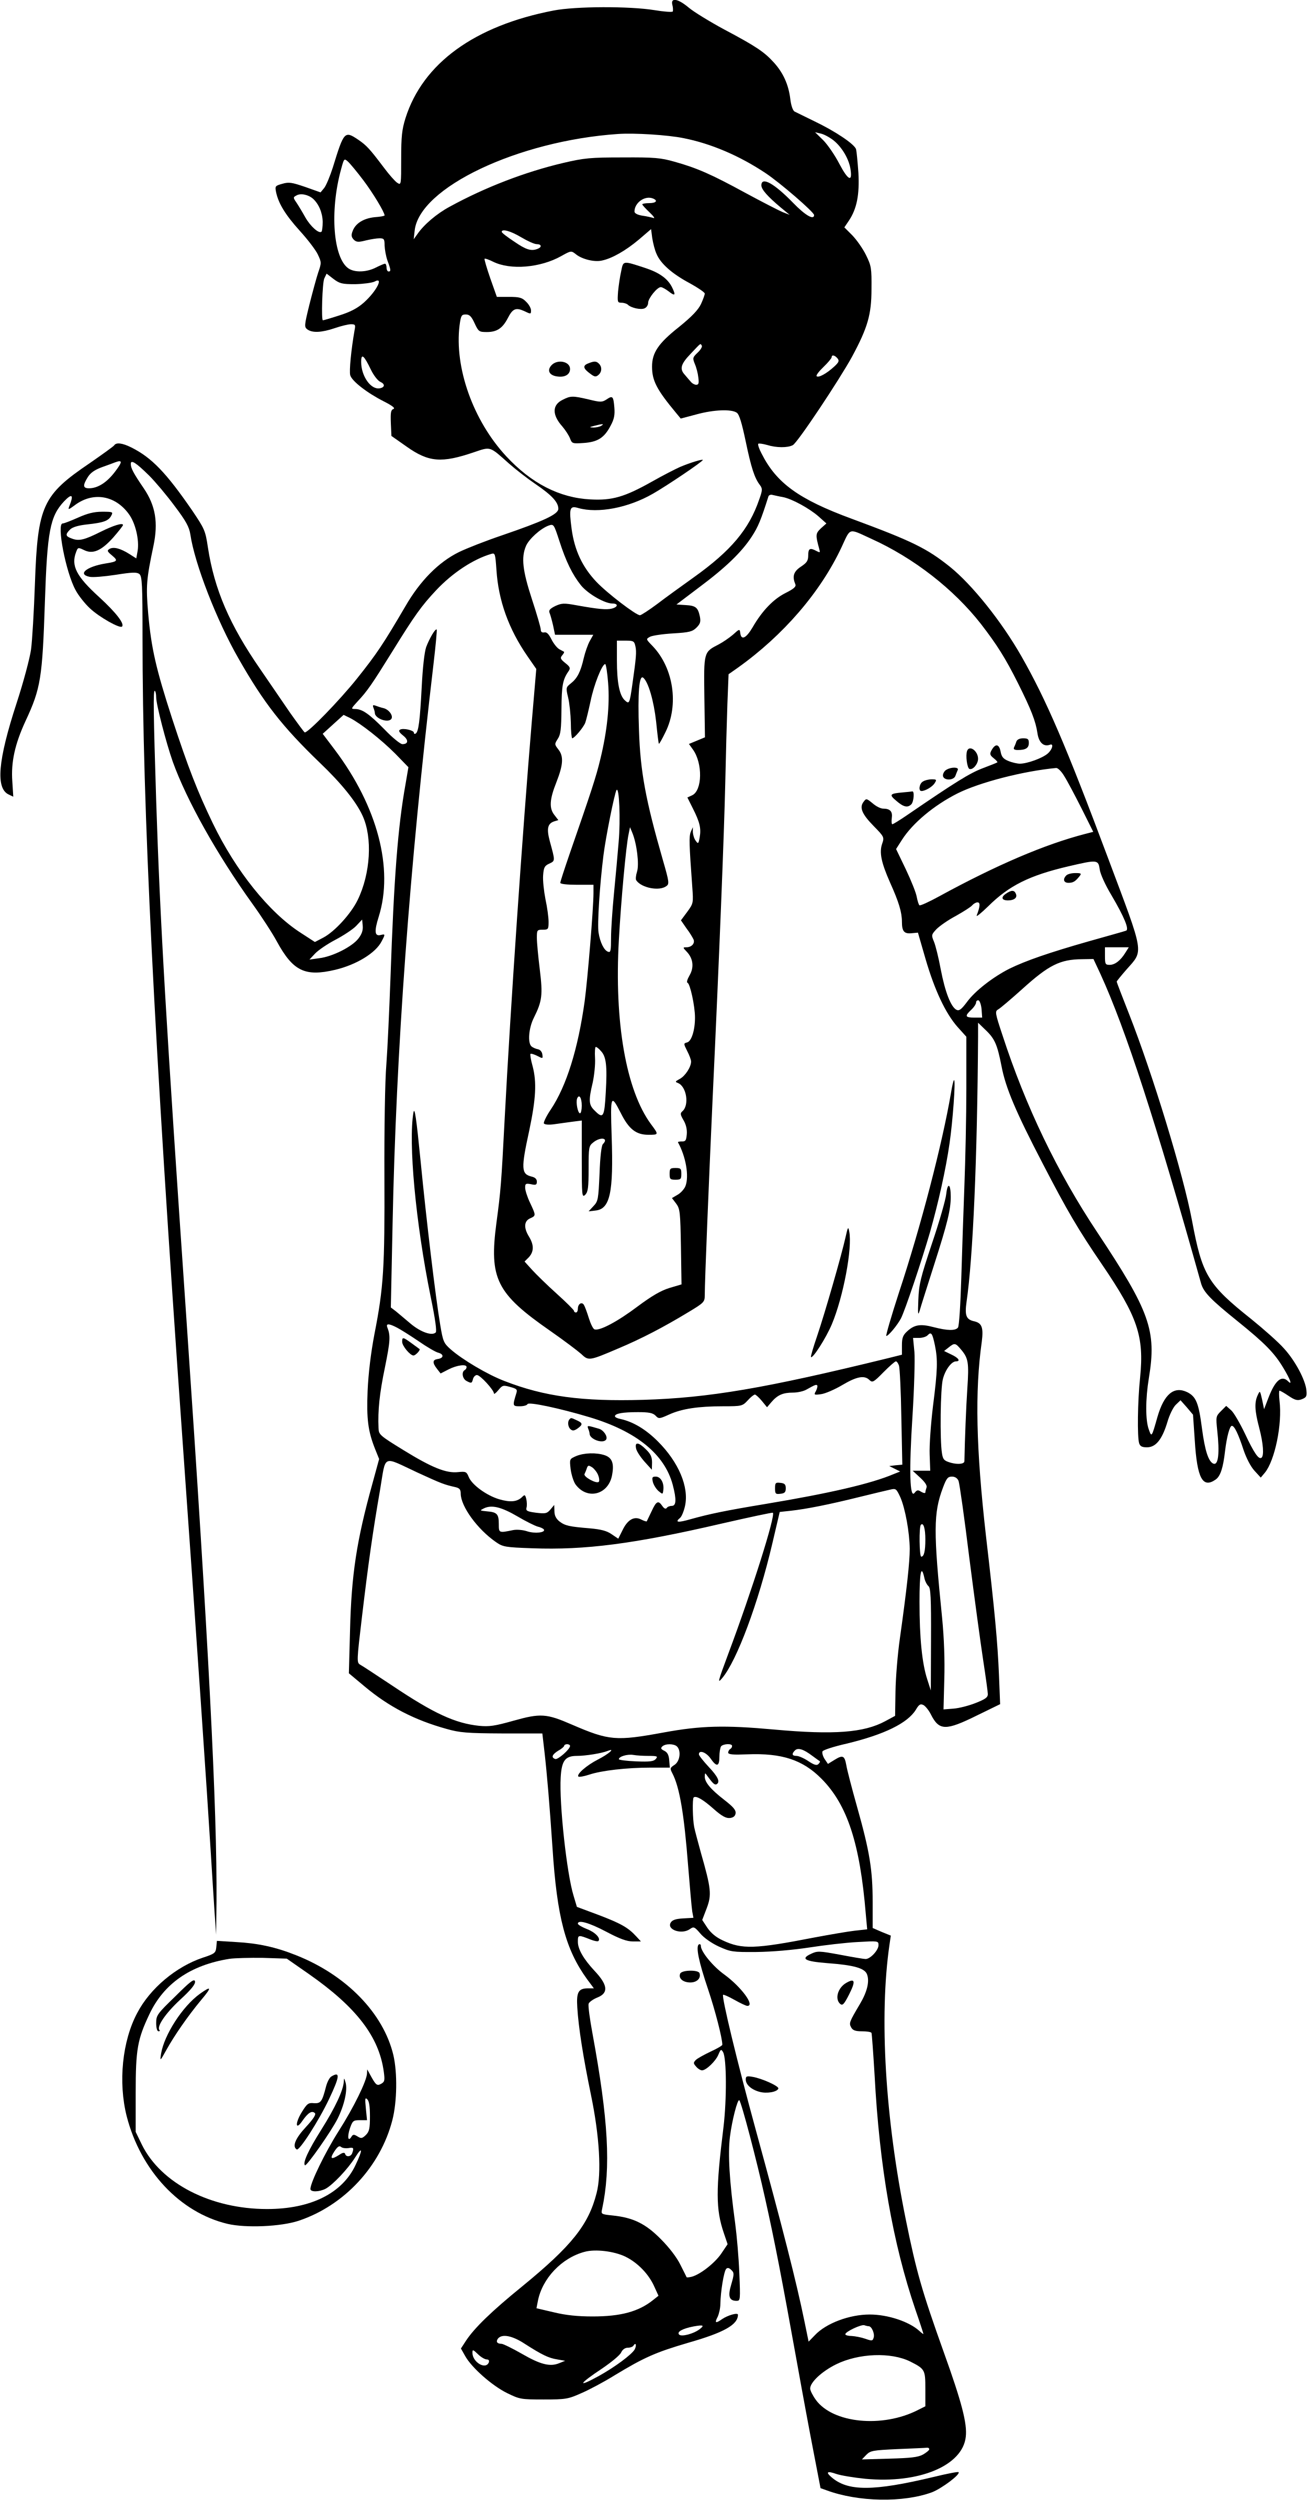 <?xml version="1.0" standalone="no"?>
<!DOCTYPE svg PUBLIC "-//W3C//DTD SVG 20010904//EN"
 "http://www.w3.org/TR/2001/REC-SVG-20010904/DTD/svg10.dtd">
<svg version="1.0" xmlns="http://www.w3.org/2000/svg"
 width="670pt" height="1280pt" viewBox="0 0 670 1280"
 preserveAspectRatio="xMidYMid meet">
<g transform="translate(0,1280) scale(0.1,-0.1)"
fill="#000000" stroke="none">
<path d="M3444 12775 c4 -14 4 -30 2 -34 -3 -4 -45 -1 -93 7 -129 21 -405 20
-518 -2 -404 -78 -669 -270 -758 -551 -18 -58 -22 -93 -22 -207 0 -135 0 -137
-20 -124 -11 7 -42 42 -68 77 -74 98 -89 114 -131 143 -71 48 -74 44 -131
-141 -14 -44 -34 -92 -44 -105 l-19 -23 -79 28 c-68 23 -83 26 -117 16 -36
-10 -38 -12 -32 -42 12 -58 47 -116 121 -198 41 -45 83 -100 93 -122 19 -40
19 -43 2 -92 -9 -27 -29 -101 -45 -164 -27 -110 -27 -115 -10 -128 26 -18 72
-16 140 7 32 11 69 20 83 20 22 0 24 -3 18 -32 -17 -97 -28 -208 -22 -229 8
-30 87 -91 172 -134 45 -23 60 -35 49 -39 -13 -5 -15 -19 -13 -72 l3 -66 77
-54 c114 -81 180 -86 347 -29 86 29 78 31 179 -59 34 -30 96 -78 136 -105 82
-56 116 -92 116 -126 0 -28 -76 -63 -289 -136 -80 -27 -180 -66 -221 -86 -103
-51 -198 -146 -274 -278 -112 -191 -145 -241 -248 -370 -89 -111 -249 -276
-267 -275 -3 1 -37 47 -76 102 -38 56 -107 156 -152 222 -157 227 -235 408
-268 623 -13 87 -17 95 -81 190 -133 193 -207 270 -311 322 -46 23 -78 27 -88
11 -3 -5 -60 -46 -125 -91 -242 -164 -267 -217 -281 -614 -5 -143 -14 -296
-20 -340 -6 -44 -39 -168 -74 -275 -96 -294 -108 -437 -40 -468 l23 -11 -5 79
c-7 98 13 190 68 309 78 167 86 220 99 611 12 360 26 436 98 513 42 44 51 34
26 -27 -6 -17 -3 -16 27 6 94 72 209 53 279 -44 34 -46 54 -133 45 -188 l-7
-39 -36 23 c-46 29 -82 38 -102 25 -13 -8 -10 -13 14 -33 32 -27 29 -31 -34
-41 -97 -16 -144 -55 -82 -68 15 -4 75 1 134 10 88 14 109 14 122 4 14 -12 16
-54 16 -325 0 -872 58 -2038 205 -4111 70 -983 127 -1820 145 -2115 6 -102 15
-237 19 -300 l8 -115 2 170 c3 478 -40 1315 -154 2980 -105 1528 -135 2036
-155 2655 -14 446 -16 569 -7 563 4 -2 7 -17 7 -33 0 -37 51 -233 85 -330 71
-197 226 -474 407 -726 47 -65 104 -153 126 -194 83 -152 144 -182 300 -145
108 26 207 86 237 146 19 36 19 38 -5 32 -31 -8 -34 18 -10 94 77 246 -6 563
-225 854 l-62 82 54 49 53 48 33 -16 c56 -29 160 -111 231 -182 l68 -70 -15
-88 c-39 -217 -59 -475 -77 -994 -6 -162 -15 -360 -21 -440 -7 -81 -11 -334
-10 -572 2 -468 -4 -569 -51 -808 -19 -100 -31 -203 -35 -290 -6 -145 2 -207
38 -298 l21 -52 -35 -128 c-80 -288 -107 -463 -114 -748 l-6 -221 79 -66 c125
-105 256 -173 422 -219 67 -19 104 -22 283 -23 l207 0 11 -95 c13 -114 26
-268 41 -490 23 -357 67 -521 177 -673 l35 -47 -30 0 c-49 0 -60 -19 -55 -97
6 -103 31 -259 70 -448 44 -212 55 -403 29 -503 -41 -162 -127 -270 -380 -477
-159 -129 -246 -214 -289 -279 l-26 -40 22 -39 c33 -59 137 -151 214 -189 65
-32 72 -33 188 -33 112 0 125 2 192 32 40 17 117 58 170 91 152 92 210 118
377 167 186 53 256 93 256 144 0 12 -51 -2 -82 -23 -32 -23 -39 -20 -22 12 7
15 14 45 14 67 1 62 18 167 30 179 7 7 15 5 26 -6 15 -14 15 -21 0 -73 -19
-62 -11 -85 27 -85 19 0 20 4 14 142 -3 79 -13 193 -21 253 -30 221 -38 356
-27 445 10 81 39 195 48 187 11 -11 89 -308 132 -502 50 -224 84 -400 166
-855 25 -140 62 -339 82 -442 l36 -187 31 -11 c162 -60 394 -64 540 -10 51 20
147 92 136 103 -3 3 -59 -8 -125 -24 -313 -75 -443 -75 -527 -1 -30 26 -20 32
25 16 23 -8 90 -19 149 -25 276 -26 499 67 515 215 8 67 -21 178 -112 431
-113 316 -141 414 -195 680 -106 521 -137 1041 -84 1407 l7 48 -47 19 -46 20
0 134 c0 163 -15 257 -80 487 -27 96 -52 192 -55 213 -9 49 -18 53 -60 27
l-34 -21 -17 25 c-9 14 -14 32 -11 39 2 7 58 25 124 40 191 46 311 104 354
173 17 29 24 32 40 24 10 -6 28 -28 38 -49 42 -82 75 -83 235 -4 l119 58 -6
150 c-7 166 -21 321 -67 715 -50 443 -57 736 -21 991 9 71 1 95 -38 104 -42 9
-50 29 -40 100 33 227 55 735 59 1359 l0 70 36 -35 c50 -47 62 -76 84 -187 21
-112 74 -236 212 -501 124 -239 180 -335 303 -515 183 -269 216 -368 195 -578
-13 -124 -15 -305 -5 -337 5 -16 15 -21 40 -21 45 0 77 39 104 127 11 39 31
79 44 91 l24 23 32 -36 c17 -20 31 -37 32 -38 0 -1 4 -60 9 -132 12 -193 40
-247 107 -200 24 17 38 58 48 145 9 75 24 130 35 130 13 0 33 -41 60 -124 14
-41 36 -84 55 -105 l33 -36 21 25 c51 62 90 249 75 368 -3 28 -3 52 0 52 4 0
25 -12 47 -27 33 -22 45 -25 67 -17 23 9 27 15 24 44 -4 53 -58 154 -115 216
-28 32 -104 99 -167 150 -224 178 -252 226 -304 504 -44 235 -202 752 -322
1057 -35 89 -64 164 -64 167 0 3 23 31 50 62 89 101 94 69 -94 570 -217 580
-318 813 -444 1034 -102 179 -253 367 -366 458 -119 95 -192 131 -503 246
-272 100 -386 183 -462 334 -13 24 -20 46 -17 50 3 3 23 0 45 -6 48 -15 106
-15 132 -1 24 12 240 337 304 454 79 147 99 214 99 345 1 108 -1 119 -28 174
-16 33 -48 78 -70 101 l-41 41 23 34 c41 61 55 133 49 245 -4 55 -9 109 -12
121 -8 26 -106 92 -215 144 -47 23 -92 45 -100 49 -9 5 -18 31 -22 65 -9 73
-36 133 -84 186 -49 54 -90 82 -254 169 -74 40 -156 90 -182 112 -56 47 -94
53 -84 14z m56 -682 c142 -28 287 -90 421 -179 74 -49 249 -200 249 -215 0
-28 -46 -1 -107 62 -97 100 -163 137 -163 90 0 -21 32 -57 100 -114 l45 -37
-36 14 c-19 8 -105 52 -190 98 -174 95 -249 128 -364 160 -70 20 -103 23 -265
22 -166 0 -197 -3 -304 -28 -196 -46 -401 -125 -582 -224 -67 -36 -133 -92
-167 -142 l-18 -25 5 44 c23 220 529 460 1041 495 85 6 256 -5 335 -21z m770
-12 c42 -34 77 -92 86 -144 12 -72 -11 -62 -56 23 -23 45 -61 100 -84 123
l-41 40 30 -7 c17 -4 46 -20 65 -35z m-2408 -205 c49 -65 108 -163 108 -179 0
-3 -23 -7 -51 -9 -57 -6 -99 -32 -113 -72 -8 -20 -6 -30 6 -43 14 -13 23 -14
62 -4 25 6 56 11 70 11 23 0 26 -4 26 -37 1 -21 7 -56 15 -78 18 -48 18 -55 5
-55 -5 0 -10 9 -10 20 0 11 -4 20 -8 20 -4 0 -25 -9 -47 -20 -47 -24 -107 -26
-139 -5 -79 52 -98 293 -39 508 15 56 16 57 35 40 11 -10 47 -53 80 -97z
m-258 -94 c29 -27 48 -71 49 -118 0 -24 -3 -47 -6 -50 -12 -13 -57 27 -83 73
-15 27 -35 60 -45 75 -18 26 -18 28 -1 37 21 13 61 5 86 -17z m1740 2 c28 -11
17 -24 -19 -24 -19 0 -35 -3 -35 -6 0 -4 17 -22 38 -42 20 -19 29 -32 19 -28
-10 3 -36 9 -58 12 -24 4 -39 12 -39 21 0 45 53 83 94 67z m19 -284 c21 -50
80 -102 170 -150 42 -23 77 -47 77 -53 0 -7 -9 -31 -19 -53 -14 -30 -46 -64
-114 -119 -105 -83 -137 -131 -137 -202 0 -72 24 -118 123 -237 l24 -29 79 21
c91 25 181 28 208 9 13 -9 26 -53 46 -148 28 -134 45 -187 73 -223 13 -18 13
-26 -4 -73 -52 -153 -145 -263 -334 -398 -60 -43 -145 -104 -188 -137 -43 -32
-83 -58 -89 -58 -20 0 -168 113 -223 171 -72 76 -112 161 -127 271 -14 107
-10 120 34 107 101 -29 257 1 382 73 69 39 256 165 256 173 0 6 -68 -15 -117
-36 -25 -11 -89 -44 -142 -74 -142 -80 -206 -98 -316 -92 -159 8 -303 82 -432
221 -169 182 -266 453 -239 670 7 51 10 56 32 56 19 0 29 -10 45 -45 20 -43
23 -45 63 -45 51 0 80 19 107 71 25 49 41 56 85 36 33 -16 34 -16 34 4 0 11
-11 31 -25 44 -20 21 -34 25 -87 25 l-63 0 -34 96 c-18 52 -31 97 -29 99 2 3
22 -4 44 -15 89 -44 242 -31 349 29 50 28 51 28 74 10 31 -26 96 -42 134 -33
53 11 122 51 189 107 l63 54 6 -46 c4 -25 13 -62 22 -81z m-693 85 c32 -19 67
-35 79 -35 25 0 28 -15 5 -24 -33 -13 -59 -5 -120 37 -35 23 -64 45 -64 50 0
17 47 4 100 -28z m-851 -240 c42 1 86 7 99 13 50 28 11 -49 -54 -107 -34 -30
-69 -48 -126 -66 -43 -14 -81 -25 -84 -25 -9 0 -3 191 7 214 l12 25 35 -27
c32 -24 44 -27 111 -27z m1776 -315 c3 -5 -6 -21 -21 -35 -26 -25 -27 -28 -15
-58 8 -18 16 -49 18 -69 4 -30 2 -38 -11 -38 -8 0 -21 7 -28 16 -7 8 -21 24
-30 35 -28 30 -21 55 30 108 55 58 49 54 57 41z m-1695 -123 c14 -29 35 -56
48 -62 25 -11 24 -28 -2 -33 -46 -9 -96 62 -96 135 0 46 14 35 50 -40z m2390
58 c10 -12 7 -20 -17 -42 -38 -35 -81 -59 -90 -49 -4 4 12 25 35 47 23 22 42
45 42 50 0 14 16 11 30 -6z m-3700 -579 c-42 -56 -89 -86 -134 -86 -31 0 -33
14 -7 56 14 23 35 38 73 52 29 10 60 22 68 25 38 14 38 3 0 -47z m174 -21 c32
-32 90 -101 130 -155 59 -78 75 -108 81 -146 22 -150 135 -441 247 -636 130
-228 224 -348 416 -533 111 -106 186 -199 219 -271 52 -112 41 -297 -25 -432
-34 -70 -117 -161 -175 -192 l-44 -23 -74 48 c-161 104 -331 316 -449 560 -79
164 -125 282 -208 535 -83 256 -107 360 -123 540 -12 141 -9 174 27 345 25
119 11 205 -49 294 -54 79 -67 104 -67 126 0 23 26 7 94 -60z m3246 -110 c47
-9 136 -58 184 -100 l39 -35 -28 -25 c-28 -27 -28 -34 -9 -104 6 -21 5 -22
-14 -12 -33 18 -42 13 -42 -22 0 -28 -7 -38 -37 -58 -38 -25 -46 -50 -29 -90
5 -12 -6 -23 -50 -45 -62 -31 -120 -91 -169 -176 -33 -56 -58 -68 -63 -30 -3
23 -4 23 -38 -8 -19 -16 -51 -38 -72 -49 -78 -40 -77 -38 -74 -270 l3 -206
-41 -17 -41 -17 20 -28 c51 -70 49 -211 -4 -235 l-24 -11 28 -56 c36 -71 43
-103 35 -148 -6 -34 -8 -35 -20 -18 -8 10 -14 30 -15 44 l0 26 -11 -25 c-9
-24 -8 -60 8 -280 6 -84 6 -85 -26 -129 l-32 -43 29 -42 c17 -22 32 -48 36
-57 7 -20 -11 -39 -37 -39 -19 0 -19 -1 2 -23 33 -35 38 -80 14 -121 -12 -21
-16 -36 -10 -38 13 -5 38 -119 38 -178 0 -65 -18 -121 -40 -127 -19 -5 -19 -6
0 -44 11 -21 20 -45 20 -54 0 -28 -30 -74 -58 -89 -24 -13 -25 -15 -9 -21 44
-18 59 -114 22 -145 -11 -10 -11 -16 6 -45 13 -22 19 -47 17 -72 -3 -32 -6
-38 -26 -37 -12 0 -21 -2 -19 -5 40 -72 58 -173 38 -224 -6 -15 -24 -35 -40
-44 l-29 -17 22 -29 c19 -26 21 -43 24 -221 l3 -192 -61 -18 c-45 -14 -90 -40
-164 -95 -102 -77 -196 -127 -221 -117 -7 2 -20 29 -29 58 -9 29 -20 59 -25
67 -11 18 -31 5 -31 -20 0 -10 -4 -19 -10 -19 -5 0 -10 4 -10 9 0 4 -40 44
-89 88 -49 44 -105 99 -126 122 l-38 42 22 22 c26 29 27 62 1 105 -28 45 -26
80 5 94 31 14 31 14 0 80 -14 29 -25 64 -25 77 0 21 3 23 30 18 25 -6 30 -3
30 13 0 13 -9 22 -27 26 -53 13 -55 39 -12 236 34 162 39 247 17 330 -9 31
-13 59 -11 62 3 3 19 -2 35 -10 29 -15 29 -15 26 8 -2 13 -11 24 -23 26 -11 2
-26 9 -32 14 -21 17 -15 94 11 146 43 86 47 117 31 248 -8 65 -15 138 -15 162
0 40 1 42 30 42 28 0 30 2 30 40 0 23 -7 75 -16 116 -8 41 -14 96 -12 122 3
40 7 49 31 60 32 15 31 13 3 116 -17 64 -11 90 24 101 l20 6 -20 26 c-28 35
-25 80 10 168 35 89 38 133 10 168 -20 26 -20 27 -3 54 15 22 18 50 19 153 1
119 6 150 36 193 11 16 9 22 -16 42 -25 20 -28 26 -16 40 7 8 11 16 9 18 -2 1
-13 7 -24 13 -11 6 -29 28 -40 50 -14 28 -25 39 -37 36 -12 -2 -18 3 -18 14 0
10 -20 79 -45 155 -48 147 -56 214 -31 273 15 36 75 90 116 105 26 9 27 8 55
-78 34 -106 67 -173 111 -228 35 -43 121 -93 161 -93 31 0 29 -18 -3 -26 -27
-7 -69 -3 -181 17 -65 12 -76 11 -109 -4 -28 -14 -34 -22 -29 -35 4 -9 12 -38
18 -64 l10 -48 98 0 98 0 -18 -32 c-10 -18 -24 -58 -31 -88 -16 -70 -33 -103
-66 -129 -25 -20 -26 -22 -14 -72 7 -28 13 -86 14 -130 0 -43 4 -79 7 -79 11
0 58 56 67 80 5 14 17 64 27 110 17 84 59 190 75 190 4 0 11 -44 15 -97 9
-113 -5 -247 -40 -390 -22 -92 -46 -164 -159 -490 -25 -73 -46 -137 -46 -143
0 -6 33 -10 85 -10 l85 0 0 -42 c0 -78 -30 -441 -45 -553 -34 -245 -93 -435
-174 -556 -23 -34 -38 -66 -35 -71 4 -6 25 -8 53 -4 25 4 67 9 94 13 l47 6 0
-199 c0 -189 1 -197 18 -181 14 15 17 37 17 133 0 110 1 117 24 135 37 30 81
23 49 -9 -7 -7 -14 -64 -17 -151 -6 -131 -7 -141 -31 -166 l-25 -27 34 4 c76
7 94 90 84 382 -7 210 -4 217 47 117 41 -82 78 -111 141 -111 54 0 54 0 13 55
-127 173 -188 521 -164 943 11 200 37 484 50 542 l7 35 12 -29 c23 -56 36
-162 24 -199 -6 -19 -8 -39 -4 -44 26 -39 118 -57 154 -30 16 11 15 21 -18
135 -88 306 -115 451 -122 663 -7 194 1 286 22 269 26 -22 54 -118 66 -226 6
-60 12 -110 14 -112 2 -2 17 25 34 60 69 140 41 328 -66 440 -35 36 -35 36
-13 48 12 6 65 14 118 17 83 5 99 9 120 30 19 19 22 30 17 56 -10 47 -21 56
-73 59 l-47 3 115 87 c137 102 219 181 271 261 32 49 47 85 85 205 2 7 12 11
21 8 10 -2 34 -8 53 -11z m452 -213 c219 -99 423 -258 563 -437 81 -105 125
-174 190 -304 67 -134 90 -193 99 -254 7 -49 32 -72 64 -60 20 8 14 -22 -10
-44 -26 -24 -106 -53 -144 -53 -13 0 -40 6 -59 14 -27 11 -35 22 -40 50 -8 38
-27 40 -47 3 -9 -17 -7 -24 12 -39 13 -10 21 -20 19 -21 -2 -2 -37 -16 -77
-31 -65 -25 -138 -70 -385 -239 -38 -26 -72 -47 -76 -47 -4 0 -5 14 -3 31 5
34 -8 49 -45 49 -12 0 -36 12 -53 27 -32 26 -33 26 -47 7 -22 -29 -7 -63 53
-124 53 -54 54 -57 43 -89 -16 -45 -5 -97 40 -199 45 -100 61 -152 61 -202 0
-49 12 -62 50 -58 l32 3 39 -135 c47 -161 103 -279 164 -348 l45 -50 0 -263
c0 -145 -5 -370 -10 -499 -5 -129 -12 -343 -16 -475 -4 -132 -11 -246 -17
-252 -13 -17 -54 -16 -124 2 -68 18 -99 13 -136 -21 -22 -20 -27 -34 -27 -72
l0 -48 -72 -18 c-629 -154 -916 -203 -1253 -213 -315 -9 -507 17 -710 96 -87
33 -217 110 -277 163 -35 31 -39 40 -53 125 -24 142 -70 527 -101 843 -21 213
-30 275 -36 245 -27 -153 11 -565 88 -944 24 -116 32 -177 26 -183 -19 -19
-78 2 -130 46 -28 24 -62 52 -75 63 l-25 19 9 430 c18 882 86 1817 210 2868
11 93 18 170 16 173 -7 6 -37 -45 -54 -90 -9 -26 -18 -106 -23 -207 -9 -171
-16 -227 -31 -236 -5 -3 -9 -1 -9 5 0 12 -56 25 -71 15 -9 -5 -4 -14 16 -30
29 -23 27 -44 -4 -44 -10 0 -52 34 -92 76 -78 79 -113 104 -151 104 -21 0 -20
2 13 38 50 53 74 88 179 257 115 186 149 233 225 314 83 88 189 158 281 185
20 6 21 2 27 -82 10 -156 62 -302 159 -442 l45 -65 -23 -270 c-47 -559 -109
-1461 -139 -2035 -17 -329 -20 -366 -42 -530 -38 -287 -1 -362 277 -555 69
-48 139 -101 157 -117 38 -36 40 -36 190 28 119 50 234 110 361 187 78 47 82
51 82 86 0 71 21 582 40 1001 35 747 59 1358 65 1620 3 140 8 323 11 407 l6
151 47 33 c233 166 424 387 532 618 47 101 33 97 151 43z m-1207 -552 c6 -28
4 -55 -16 -195 -14 -99 -16 -101 -38 -81 -28 25 -41 92 -41 205 l0 101 44 0
c41 0 45 -2 51 -30z m2196 -663 c15 -23 54 -97 88 -164 l61 -122 -43 -11
c-204 -53 -449 -157 -746 -319 -51 -28 -97 -49 -101 -46 -4 2 -10 22 -14 42
-3 21 -29 85 -56 142 l-50 104 30 47 c55 86 164 177 285 238 112 56 335 114
505 130 8 1 27 -17 41 -41z m-2282 -337 c-5 -63 -16 -182 -24 -264 -8 -82 -15
-184 -15 -227 0 -66 -2 -77 -15 -72 -21 7 -41 48 -49 98 -7 42 6 244 25 395
12 96 57 319 67 335 14 20 21 -153 11 -265z m2464 -141 c3 -23 28 -79 60 -132
67 -114 92 -176 75 -182 -7 -3 -94 -27 -193 -55 -200 -57 -322 -99 -405 -140
-83 -42 -175 -113 -216 -169 -30 -40 -41 -48 -55 -41 -29 16 -58 92 -80 206
-11 60 -27 124 -35 143 -14 33 -13 36 13 64 16 16 60 47 100 68 39 22 77 46
83 54 7 8 19 15 27 15 15 0 14 -20 -4 -67 -4 -10 22 11 59 47 107 106 211 158
413 205 146 34 151 34 158 -16z m-3797 -354 c-32 -42 -133 -93 -201 -101 l-50
-7 29 31 c16 17 63 49 105 71 42 22 90 54 106 71 l30 32 3 -32 c2 -22 -4 -42
-22 -65z m3929 -72 c-25 -41 -54 -63 -81 -63 -22 0 -24 4 -24 45 l0 45 61 0
61 0 -17 -27z m-128 -110 c129 -282 285 -761 515 -1583 13 -46 49 -83 188
-195 140 -113 188 -162 234 -239 36 -60 47 -91 24 -68 -33 33 -66 5 -100 -83
l-23 -60 -10 49 c-11 48 -11 48 -23 22 -17 -37 -15 -79 8 -166 21 -80 26 -145
11 -154 -14 -9 -38 26 -84 124 -25 52 -56 106 -70 119 l-26 23 -27 -27 c-26
-26 -26 -29 -19 -98 13 -116 6 -180 -19 -171 -26 10 -44 67 -59 180 -17 131
-30 163 -75 186 -68 33 -119 -9 -153 -126 -30 -106 -30 -105 -44 -66 -18 47
-18 156 0 265 40 243 5 340 -264 745 -205 308 -367 644 -487 1013 -37 111 -38
119 -21 129 10 5 65 52 122 103 138 125 195 153 308 154 l58 1 36 -77z m-609
-181 l3 -42 -40 0 c-48 0 -50 8 -16 40 14 13 25 30 25 38 0 7 6 12 13 10 6 -3
13 -23 15 -46z m-1950 -213 c27 -28 33 -75 25 -211 -7 -129 -13 -139 -58 -93
-29 28 -31 50 -9 142 8 37 14 94 12 125 -2 32 0 58 4 58 4 0 16 -9 26 -21z
m-98 -280 c0 -21 -4 -39 -9 -39 -11 0 -22 55 -15 75 10 26 24 5 24 -36z m-947
-1136 c18 -9 67 -40 110 -69 43 -30 89 -57 103 -60 29 -8 27 -28 -4 -32 -27
-4 -28 -19 -3 -51 l18 -23 41 21 c43 22 92 28 92 12 0 -6 -4 -13 -10 -16 -17
-10 -11 -44 9 -55 26 -14 28 -13 34 10 3 11 12 20 20 20 17 0 87 -77 87 -94 0
-6 10 1 23 17 21 25 24 26 60 16 34 -9 38 -13 32 -32 -20 -65 -20 -67 18 -67
19 0 37 5 39 11 4 13 165 -21 318 -67 240 -72 384 -189 426 -346 20 -76 18
-108 -5 -108 -11 0 -23 -5 -26 -11 -5 -6 -13 -3 -22 10 -21 31 -31 26 -55 -26
-13 -27 -24 -50 -25 -52 -2 -2 -14 2 -28 9 -36 19 -70 0 -96 -54 l-22 -44 -34
23 c-24 17 -54 25 -111 30 -107 9 -127 13 -157 36 -17 14 -25 30 -25 52 l-1
32 -19 -23 c-18 -21 -25 -23 -74 -17 -46 6 -53 10 -49 26 3 10 2 30 -1 44 -6
23 -8 24 -22 10 -25 -24 -59 -28 -117 -11 -64 19 -139 73 -156 114 -11 27 -15
29 -54 25 -61 -7 -135 23 -281 113 -122 75 -126 79 -127 113 -4 89 5 177 33
311 27 134 29 161 12 204 -8 21 9 20 49 -1z m2756 -91 c15 -74 14 -124 -10
-312 -11 -91 -19 -202 -17 -248 l3 -82 -45 0 -45 0 38 -35 c25 -23 37 -41 33
-51 -3 -9 -6 -20 -6 -25 0 -5 -9 -4 -21 3 -17 11 -22 10 -34 -5 -25 -34 -29
113 -11 392 9 142 13 290 10 329 l-7 72 31 0 c17 0 37 6 44 14 18 19 24 10 37
-52z m135 -23 c36 -43 40 -66 31 -198 -6 -89 -13 -264 -15 -372 0 -15 -34 -18
-70 -8 -34 10 -40 16 -45 49 -11 67 -8 333 5 380 12 47 44 90 67 90 25 0 13
18 -24 35 l-37 18 23 18 c31 25 35 24 65 -12z m-319 -81 c4 -13 10 -132 12
-265 l5 -242 -34 -3 -33 -4 28 -14 28 -14 -33 -13 c-115 -49 -326 -98 -656
-153 -206 -34 -287 -51 -384 -78 -66 -19 -83 -17 -54 7 8 7 19 34 25 61 21 97
-33 224 -139 330 -62 62 -127 101 -192 115 -16 3 -28 9 -28 14 0 14 39 21 118
21 56 0 76 -4 90 -18 16 -17 19 -17 70 6 64 29 147 42 275 42 97 0 100 1 127
30 15 17 32 30 37 30 4 0 20 -14 35 -32 l27 -33 23 27 c31 36 59 48 110 48 24
0 54 7 68 15 43 24 51 28 56 22 3 -3 0 -15 -6 -28 -12 -21 -11 -22 26 -17 22
3 70 24 109 47 74 44 114 51 139 25 15 -14 21 -11 71 40 31 31 59 56 64 56 5
0 12 -10 16 -22z m-2465 -548 c122 -56 135 -61 193 -74 21 -5 27 -12 27 -34 1
-65 85 -181 180 -247 36 -25 47 -27 187 -32 269 -10 520 22 972 127 140 32
257 57 260 55 14 -15 -107 -398 -228 -721 -54 -145 -57 -156 -32 -126 75 88
186 386 257 689 l38 162 56 6 c81 9 197 32 350 70 74 18 148 36 163 39 26 6
29 3 49 -40 25 -58 47 -179 48 -264 0 -68 -15 -205 -50 -455 -12 -82 -22 -206
-23 -275 l-2 -125 -50 -27 c-109 -59 -262 -71 -570 -43 -254 23 -374 20 -565
-15 -245 -45 -280 -42 -470 40 -131 57 -161 59 -300 20 -96 -27 -124 -31 -176
-26 -122 13 -230 62 -445 206 -80 53 -154 102 -164 107 -18 11 -18 17 9 244
33 278 56 439 93 652 31 184 8 173 193 87z m2770 -42 c5 -13 30 -189 55 -393
26 -203 58 -439 71 -524 13 -85 24 -164 24 -175 0 -17 -14 -26 -62 -45 -35
-14 -86 -27 -114 -29 l-51 -4 4 153 c3 100 -1 210 -11 314 -45 445 -45 538 4
668 18 48 25 57 46 57 16 0 28 -8 34 -22z m-2259 -182 c42 -25 89 -48 103 -52
14 -3 29 -10 32 -15 9 -16 -47 -22 -86 -9 -21 7 -53 10 -72 6 -73 -15 -73 -15
-73 31 0 51 -9 61 -60 65 -39 4 -39 4 -15 16 39 18 87 7 171 -42z m2089 -118
c0 -60 -7 -88 -21 -88 -10 0 -12 153 -2 163 13 14 23 -18 23 -75z m-5 -197 c3
-16 13 -35 21 -42 11 -9 14 -57 13 -273 l-1 -261 -18 56 c-27 82 -40 214 -40
397 0 153 9 196 25 123z m-1815 -860 c0 -17 -63 -72 -76 -67 -22 8 -16 23 16
43 17 9 30 21 30 25 0 4 7 8 15 8 8 0 15 -4 15 -9z m548 -3 c22 -22 15 -76
-13 -94 -23 -15 -24 -18 -11 -43 37 -71 60 -205 81 -476 9 -110 18 -214 21
-232 l6 -32 -52 -3 c-38 -2 -56 -8 -64 -21 -23 -37 57 -64 99 -33 18 13 23 11
52 -23 18 -22 58 -50 95 -67 60 -27 69 -29 193 -28 80 1 184 10 270 23 77 12
188 25 248 28 105 6 107 6 107 -16 0 -26 -42 -71 -66 -71 -9 0 -68 10 -131 22
-109 20 -116 20 -150 4 -53 -25 -30 -38 84 -47 138 -10 192 -26 204 -57 14
-36 1 -90 -36 -152 -55 -93 -57 -98 -45 -120 8 -15 21 -20 55 -20 24 0 46 -3
49 -8 2 -4 9 -102 16 -217 25 -470 93 -859 209 -1200 23 -66 41 -122 41 -124
0 -3 -10 5 -22 16 -52 47 -161 83 -253 83 -104 0 -224 -45 -281 -106 l-32 -33
-22 107 c-40 196 -110 471 -250 982 -93 340 -175 679 -166 687 2 2 28 -9 58
-26 30 -17 60 -31 66 -31 41 0 -31 97 -117 160 -59 42 -121 118 -121 147 0 8
-5 11 -10 8 -17 -11 -1 -88 47 -230 36 -107 73 -250 73 -284 0 -4 -27 -20 -60
-35 -34 -16 -68 -35 -76 -43 -13 -14 -13 -17 2 -34 9 -11 23 -19 30 -19 21 0
71 48 84 81 12 28 14 29 24 12 18 -32 19 -240 2 -383 -40 -324 -40 -421 2
-544 l19 -56 -33 -49 c-33 -48 -108 -107 -152 -118 -13 -3 -24 -4 -25 -2 -1 2
-15 31 -32 64 -18 37 -57 88 -100 131 -78 79 -141 110 -247 121 -58 6 -60 7
-54 32 46 214 32 458 -49 899 -14 75 -23 143 -20 153 3 9 23 23 45 32 58 23
54 64 -15 137 -55 59 -85 110 -85 148 0 37 1 37 67 11 18 -7 35 -10 38 -7 14
14 -17 46 -60 62 -25 10 -45 22 -45 27 0 21 56 6 145 -41 70 -37 106 -50 137
-50 l41 0 -24 26 c-42 46 -81 67 -194 110 l-110 41 -17 57 c-35 113 -74 473
-66 606 5 86 23 110 83 110 44 0 127 13 159 26 41 16 3 -17 -52 -45 -57 -29
-111 -76 -99 -87 3 -3 28 1 55 10 63 21 192 36 315 36 l98 0 -3 37 c-2 27 -9
41 -25 49 -17 8 -20 13 -11 22 16 16 61 15 76 0z m282 3 c0 -6 -4 -13 -10 -16
-5 -3 -10 -12 -10 -18 0 -10 25 -12 98 -9 177 7 284 -28 380 -125 132 -133
197 -330 227 -694 l7 -77 -64 -7 c-35 -4 -128 -20 -208 -35 -303 -59 -369 -61
-467 -15 -35 16 -60 37 -79 64 l-27 41 23 60 c26 69 23 100 -30 285 -15 55
-31 114 -34 130 -8 39 -10 144 -3 152 11 11 47 -9 102 -58 43 -38 64 -49 84
-47 18 2 27 10 29 24 2 17 -12 33 -57 68 -71 55 -101 91 -101 120 1 21 1 21
15 1 27 -37 36 -45 46 -40 19 12 7 38 -41 89 -27 29 -50 58 -50 64 0 25 39 10
61 -23 30 -43 44 -40 44 11 0 21 4 45 8 52 9 14 57 17 57 3z m410 -50 c19 -14
37 -27 39 -28 3 -2 0 -8 -7 -15 -8 -8 -21 -5 -51 15 -22 15 -50 27 -61 27 -23
0 -26 10 -8 28 15 15 43 7 88 -27z m-838 -1 c45 0 49 -2 37 -16 -10 -12 -30
-15 -101 -12 -48 2 -88 7 -88 11 0 14 44 27 74 22 16 -3 51 -5 78 -5z m-118
-2564 c63 -31 120 -90 148 -154 l21 -46 -29 -23 c-73 -58 -164 -83 -308 -83
-76 0 -136 6 -198 21 l-90 21 7 36 c22 116 122 222 240 253 55 15 151 3 209
-25z m380 -371 c-31 -24 -93 -40 -105 -28 -14 14 17 31 74 42 50 9 57 6 31
-14z m866 15 c15 0 32 -39 25 -59 -5 -17 -9 -17 -43 -5 -20 7 -52 13 -69 14
-18 0 -33 4 -33 9 0 13 83 52 98 46 8 -3 18 -5 22 -5z m-1762 -90 c89 -57 122
-73 167 -80 l40 -7 -30 -12 c-47 -20 -97 -7 -192 48 -49 28 -96 51 -104 51
-23 0 -30 11 -18 27 21 25 73 15 137 -27z m563 -29 c-15 -26 -101 -90 -184
-136 -113 -62 -104 -42 18 39 47 32 91 68 97 82 7 15 20 24 34 24 13 0 26 5
29 11 12 19 17 1 6 -20z m-758 -51 c10 0 14 -5 11 -15 -16 -40 -84 1 -84 49 0
18 3 17 28 -7 15 -15 36 -27 45 -27z m2170 -11 c75 -38 77 -42 77 -140 l0 -89
-38 -19 c-182 -93 -436 -68 -523 52 -16 22 -29 48 -29 58 0 32 60 88 133 124
116 57 282 63 380 14z m97 -449 c0 -5 -15 -17 -32 -27 -26 -14 -63 -18 -173
-21 l-140 -4 23 24 c21 21 33 23 160 29 75 3 143 6 150 7 6 1 12 -2 12 -8z"/>
<path d="M3182 11412 c-6 -26 -13 -73 -16 -104 -4 -55 -3 -58 18 -58 12 0 27
-5 32 -10 17 -17 69 -28 87 -18 10 5 17 17 17 28 0 22 46 80 65 80 7 0 24 -10
39 -21 34 -27 39 -22 19 19 -22 45 -65 76 -138 100 -116 38 -112 38 -123 -16z"/>
<path d="M2824 10929 c-24 -27 -9 -53 35 -57 37 -4 61 12 61 39 0 39 -66 52
-96 18z"/>
<path d="M3012 10939 c-28 -11 -25 -26 11 -52 22 -17 29 -18 42 -7 18 15 20
41 3 58 -14 14 -24 14 -56 1z"/>
<path d="M2882 10753 c-54 -26 -55 -77 -1 -137 15 -18 33 -45 39 -61 10 -26
12 -27 70 -23 72 5 106 27 138 89 18 33 22 55 19 92 -5 59 -9 63 -40 42 -23
-15 -31 -15 -92 0 -82 19 -92 19 -133 -2z m198 -133 c-8 -5 -26 -9 -40 -9 -23
1 -23 2 5 9 43 11 52 11 35 0z"/>
<path d="M3430 6790 c0 -27 3 -30 30 -30 27 0 30 3 30 30 0 27 -3 30 -30 30
-27 0 -30 -3 -30 -30z"/>
<path d="M1913 9176 c4 -10 7 -21 7 -26 0 -29 70 -54 85 -30 10 16 -13 47 -39
54 -13 3 -32 9 -42 13 -14 5 -16 3 -11 -11z"/>
<path d="M5206 9003 c-3 -10 -9 -24 -12 -30 -4 -9 3 -13 19 -13 41 0 57 10 57
36 0 20 -5 24 -29 24 -18 0 -31 -6 -35 -17z"/>
<path d="M4954 8956 c-9 -23 0 -89 12 -93 18 -6 44 26 44 52 0 40 -44 72 -56
41z"/>
<path d="M4848 8859 c-10 -5 -18 -19 -18 -29 0 -27 55 -28 64 -2 3 9 9 23 12
30 7 15 -33 16 -58 1z"/>
<path d="M4728 8799 c-19 -10 -25 -49 -8 -49 19 0 57 22 68 41 11 17 9 19 -15
19 -16 0 -36 -5 -45 -11z"/>
<path d="M4625 8743 c-68 -6 -72 -11 -34 -43 37 -32 58 -37 77 -18 13 13 17
69 5 66 -5 -1 -26 -3 -48 -5z"/>
<path d="M4871 7203 c-44 -258 -154 -682 -266 -1020 -40 -123 -69 -223 -65
-223 11 0 57 56 75 90 21 41 107 297 149 442 42 148 81 321 100 455 16 109 32
323 23 323 -3 0 -10 -30 -16 -67z"/>
<path d="M4847 6687 c-3 -30 -36 -144 -73 -253 -59 -177 -67 -209 -70 -289 -3
-74 -2 -84 7 -55 5 19 39 125 74 235 69 215 85 282 85 348 0 67 -16 76 -23 14z"/>
<path d="M4331 6465 c-20 -90 -105 -386 -145 -504 -20 -58 -34 -106 -32 -109
9 -9 77 97 107 168 59 141 106 391 89 475 -5 27 -7 24 -19 -30z"/>
<path d="M5462 8318 c-19 -19 -14 -38 11 -38 24 0 35 7 56 33 12 15 10 17 -21
17 -19 0 -39 -5 -46 -12z"/>
<path d="M5152 8224 c-26 -18 -21 -34 11 -34 32 0 49 14 41 33 -8 21 -23 21
-52 1z"/>
<path d="M2060 5930 c0 -21 41 -70 58 -70 11 0 37 29 31 33 -2 2 -21 15 -41
30 -44 32 -48 33 -48 7z"/>
<path d="M2917 5533 c-11 -11 -8 -40 6 -51 10 -9 19 -7 35 4 28 20 28 28 -3
42 -30 14 -30 14 -38 5z"/>
<path d="M3013 5485 c4 -9 7 -20 7 -25 0 -29 70 -54 85 -30 9 15 -13 48 -37
55 -62 18 -61 18 -55 0z"/>
<path d="M3258 5385 c2 -14 22 -44 43 -68 l38 -42 1 37 c0 28 -7 44 -31 67
-38 38 -58 40 -51 6z"/>
<path d="M2951 5345 c-34 -15 -34 -15 -28 -67 4 -29 15 -64 25 -78 61 -83 172
-52 188 52 10 56 -1 84 -37 97 -44 15 -107 13 -148 -4z m113 -98 c6 -15 7 -30
3 -34 -12 -11 -79 26 -73 40 3 6 9 20 12 30 6 16 9 16 28 4 11 -8 25 -26 30
-40z"/>
<path d="M3344 5213 c4 -16 17 -36 29 -47 22 -18 22 -18 25 7 4 35 -14 67 -39
67 -18 0 -20 -4 -15 -27z"/>
<path d="M3970 5180 c0 -28 3 -31 27 -28 22 2 28 8 28 28 0 20 -6 26 -28 28
-24 3 -27 0 -27 -28z"/>
<path d="M3484 2695 c-10 -24 15 -45 52 -45 34 0 56 22 47 48 -7 18 -92 16
-99 -3z"/>
<path d="M4335 2648 c-44 -25 -60 -83 -31 -108 12 -10 20 -1 45 48 35 69 31
86 -14 60z"/>
<path d="M3820 2153 c0 -26 29 -52 71 -63 36 -10 90 -1 96 17 4 12 -84 52
-133 60 -29 5 -34 3 -34 -14z"/>
<path d="M400 10150 c-36 -16 -71 -30 -79 -30 -32 0 16 -250 66 -341 14 -27
48 -70 74 -94 48 -45 153 -104 164 -93 14 14 -30 71 -116 150 -119 108 -146
162 -119 232 9 24 10 24 40 10 45 -23 89 -4 150 64 27 31 50 60 50 64 0 13
-49 -2 -115 -35 -82 -41 -110 -48 -145 -35 -35 12 -37 21 -11 47 12 12 41 21
87 26 84 9 110 18 124 45 10 19 8 20 -47 20 -42 0 -76 -9 -123 -30z"/>
<path d="M1108 2831 c-3 -30 -8 -34 -69 -54 -137 -46 -270 -157 -336 -283 -77
-144 -98 -355 -54 -529 72 -279 273 -493 517 -551 95 -22 273 -14 364 16 233
78 419 278 480 516 24 94 26 241 5 332 -51 214 -240 409 -497 511 -105 42
-196 62 -310 68 l-97 6 -3 -32z m473 -137 c245 -171 361 -322 385 -502 6 -44
4 -51 -14 -61 -22 -12 -27 -7 -60 54 l-11 20 -1 -20 c-1 -38 -68 -175 -146
-297 -69 -109 -143 -261 -144 -295 0 -17 45 -16 78 1 37 20 114 101 151 160
39 62 40 40 2 -39 -68 -145 -230 -225 -453 -225 -288 0 -543 131 -641 329
l-32 66 0 200 c0 223 9 273 70 402 74 157 210 252 410 284 27 4 105 6 172 5
l122 -4 112 -78z m314 -729 c0 -62 -3 -78 -21 -96 -19 -18 -24 -19 -43 -7 -18
11 -23 11 -31 -2 -17 -28 -22 -1 -8 42 14 40 17 43 52 43 l36 0 -6 60 c-5 51
-4 58 7 47 10 -9 14 -37 14 -87z m-110 -163 c26 5 29 1 19 -26 -7 -19 -31 -21
-36 -4 -3 9 -12 8 -31 -5 -41 -26 -49 -20 -25 17 17 26 26 32 35 24 7 -6 24
-8 38 -6z"/>
<path d="M898 2579 c-93 -90 -98 -97 -98 -137 0 -25 5 -42 12 -42 6 0 9 3 5 6
-16 17 30 85 104 154 59 54 80 81 78 95 -3 16 -22 3 -101 -76z"/>
<path d="M1024 2592 c-89 -64 -183 -210 -199 -307 -6 -40 -6 -40 28 21 40 72
109 172 178 255 55 65 53 74 -7 31z"/>
<path d="M1698 2169 c-10 -5 -22 -29 -28 -52 -20 -78 -27 -87 -62 -85 -28 3
-35 -2 -61 -44 -37 -59 -34 -100 3 -45 28 40 48 53 63 38 7 -7 -9 -31 -46 -71
-55 -59 -71 -100 -47 -115 13 -8 112 145 166 259 55 116 57 142 12 115z"/>
<path d="M1761 2143 c-2 -44 -43 -132 -116 -248 -66 -105 -95 -168 -83 -181 8
-7 137 177 168 240 35 71 51 147 40 184 -7 24 -8 25 -9 5z"/>
</g>
</svg>
